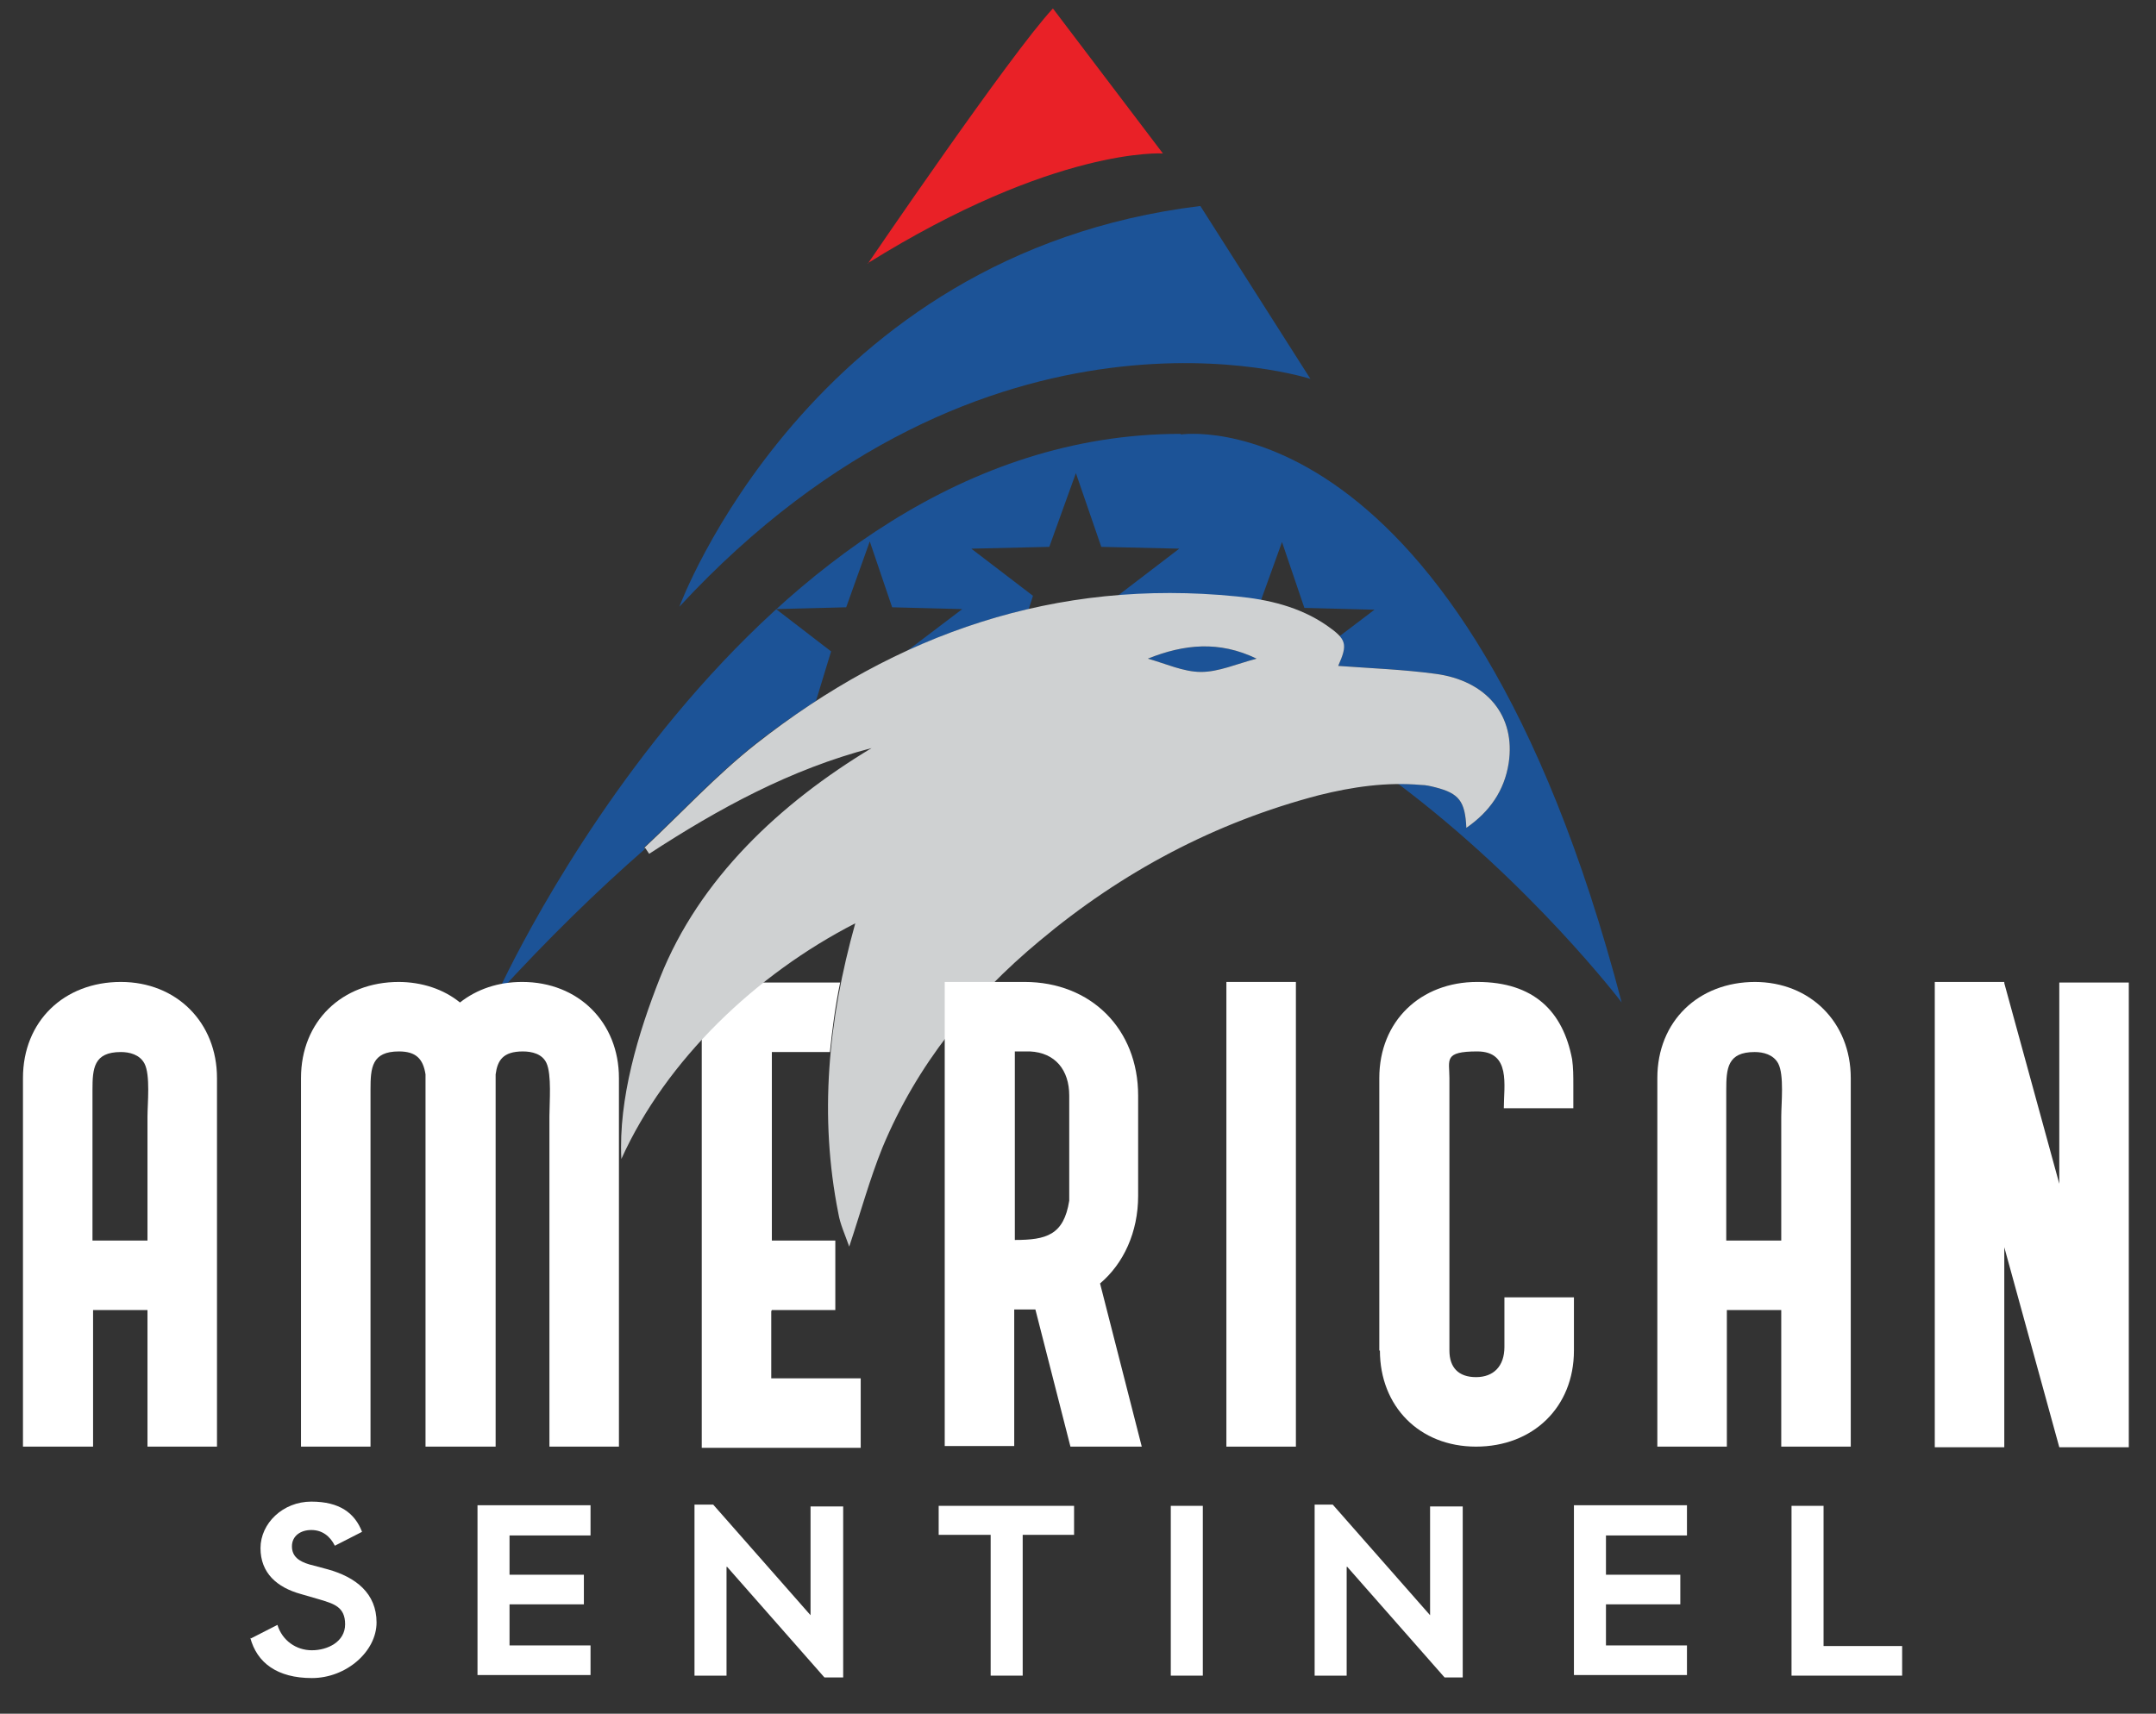<?xml version="1.0" encoding="UTF-8"?>
<svg id="Layer_2" xmlns="http://www.w3.org/2000/svg" version="1.1" viewBox="0 0 356.7 283.6">
  <rect x="0" y="0" width="356.7" height="283.6" fill="#333333" stroke="none"/>
  <!-- Generator: Adobe Illustrator 29.8.2, SVG Export Plug-In . SVG Version: 2.1.1 Build 3)  -->
  <defs>
    <style>
      .st0, .st1 {
        fill: #1c5397;
      }

      .st2 {
        fill: #fff;
      }

      .st3 {
        fill: #cfd1d2;
      }

      .st3, .st1 {
        fill-rule: evenodd;
      }

      .st4 {
        fill: #e92127;
      }
    </style>
  </defs>
  <path class="st4" d="M143.6,43.6S167.2,8.9,174.2,1.4l18.2,24s-17.8-1.2-48.9,18.2Z"/>
  <path class="st0" d="M198.6,34.1l18.2,28.6s-53.4-17.4-104.4,37.7c0,0,21.5-58.4,86.1-66.3Z"/>
  <g>
    <path class="st1" d="M189.9,109c2.9.8,5.9,2.2,8.8,2.2,2.9,0,5.8-1.3,9.2-2.2-6.2-3-12-2.4-18,0Z"/>
    <g>
      <path class="st0" d="M221.4,110.1c0,0,0,.2,0,0h0Z"/>
      <path class="st0" d="M195.3,71.8c-71.6,0-113.1,92.8-113.1,92.8,8.4-9.2,16.6-17.2,24.5-24.1,0,0-.1-.1-.2-.2,6.2-5.8,11.9-12,18.5-17.2,3.3-2.6,6.6-4.9,10-7.1l2.5-8.2-9.1-7,11.6-.3,3.9-10.9,3.7,10.9,11.6.3-9.1,6.9c6.5-3,13.2-5.3,20.1-6.9l.7-2.2-10.2-7.8,12.9-.3,4.4-12.2,4.2,12.2,12.9.3-10.2,7.8c6.4-.5,13-.5,19.7.2,1.4.1,2.7.3,4,.6l3.5-9.7,3.7,10.9,11.6.3-5.8,4.4c1.1,1.3.9,2.4-.2,4.9,5.5.4,10.8.6,16,1.3,8.6,1.1,13.4,7,12.2,14.8-.7,4.5-3.1,8-7,10.7-.2-4.4-1.2-5.7-5.1-6.7-.8-.2-1.6-.4-2.4-.4-1.3-.1-2.6-.2-3.8-.2,22.2,16.7,37,36.2,37,36.2-26.5-101.1-72.9-94-72.9-94Z"/>
      <path class="st0" d="M221.4,110.1s0,0,0,0c0,0,0,0,0,0,0,0,0,0,0,0,0,0,0,0,0,0Z"/>
    </g>
  </g>
  <path class="st2" d="M127.7,216.8h10.5v-11.5h-10.5v-31.2h9.6c.4-3.8.9-7.7,1.7-11.5h-12.9c-3.5,2.8-6.9,5.9-10,9.2v67.8h26.3v-11.5h-14.8v-11.1Z"/>
  <g>
    <path class="st2" d="M41.4,271.2l4.5-2.3c.8,2.6,3.1,4.2,5.7,4.2s5.5-1.4,5.5-4.3-1.9-3.4-4.2-4.1l-3.1-.9c-4-1.1-6.7-3.5-6.7-7.6s3.7-7.7,8.4-7.7,7.2,1.9,8.4,5l-4.5,2.3c-.8-1.6-2.1-2.6-3.9-2.6s-3.2,1-3.2,2.7,1.2,2.5,2.9,3l3,.8c4.7,1.3,8.1,4,8.1,8.8s-5,9.2-10.7,9.2-9.1-2.5-10.2-6.7Z"/>
    <path class="st2" d="M97.7,249.2v4.9h-13.4v6.5h12.3v4.9h-12.3v6.8h13.4v4.9h-18.7v-28.1h18.7Z"/>
    <path class="st2" d="M120.2,259.3v18h-5.3v-28.3h3.1l16.1,18.3v-18h5.4v28.3h-3.1l-16.1-18.3Z"/>
    <path class="st2" d="M155.3,254v-4.8h22.4v4.8h-8.5v23.3h-5.3v-23.3h-8.5Z"/>
    <path class="st2" d="M199,249.2v28.1h-5.3v-28.1h5.3Z"/>
    <path class="st2" d="M222.8,259.3v18h-5.3v-28.3h3l16.1,18.3v-18h5.4v28.3h-3l-16.1-18.3Z"/>
    <path class="st2" d="M279.1,249.2v4.9h-13.4v6.5h12.3v4.9h-12.3v6.8h13.4v4.9h-18.7v-28.1h18.7Z"/>
    <path class="st2" d="M296.4,249.2h5.3v23.2h13v4.9h-18.3v-28.1Z"/>
  </g>
  <path class="st2" d="M20,162.5c9.2,0,15.9,6.7,15.9,15.9v61h-11.5v-22.6h-9v22.6H3.8v-61c0-9.4,6.8-15.9,16.2-15.9ZM24.4,205.3v-20.5c0-2.2.5-6.9-.5-8.8-.8-1.5-2.5-1.9-3.9-1.9-4.5,0-4.7,2.7-4.7,6.3,0,8.3,0,16.6,0,24.9h9Z"/>
  <path class="st2" d="M65.9,162.5c3.9,0,7.5,1.2,10.2,3.4,2.8-2.2,6.3-3.4,10.3-3.4,9.3,0,16,6.7,16,15.9v61h-11.5v-54.7c0-2.2.4-6.9-.5-8.8-.7-1.5-2.4-1.9-3.9-1.9-3.3,0-4.2,1.5-4.5,3.8v61.6h-11.6v-61c0-.2,0-.5,0-.6-.4-2.6-1.6-3.8-4.4-3.8-4.5,0-4.7,2.7-4.7,6.3,0,19.7,0,39.4,0,59.1h-11.5v-61c0-9.4,6.8-15.9,16.2-15.9Z"/>
  <path class="st2" d="M214.4,162.5v76.9h-11.5v-76.9h11.5Z"/>
  <path class="st2" d="M228.2,223.5v-45.1c0-9.4,6.8-15.9,16.2-15.9s14.2,4.9,15.7,12.8c.2,1.4.2,2.8.2,4.2v3.9h-11.5c0-3.8,1.2-9.4-4.4-9.4s-4.6,1.4-4.6,4.4v45.1c0,2.8,1.5,4.4,4.4,4.4s4.7-1.8,4.7-5,0-5.5,0-8.2h11.5v8.8c0,9.4-6.8,15.9-16.2,15.9s-15.9-6.7-15.9-15.9Z"/>
  <path class="st2" d="M290.3,162.5c9.2,0,15.9,6.7,15.9,15.9v61h-11.5v-22.6h-9v22.6h-11.5v-61c0-9.4,6.8-15.9,16.2-15.9ZM294.7,205.3v-20.5c0-2.2.5-6.9-.5-8.8-.8-1.5-2.5-1.9-3.9-1.9-4.5,0-4.7,2.7-4.7,6.3,0,8.3,0,16.6,0,24.9h9Z"/>
  <path class="st2" d="M320.1,162.5h11.5v.2l9.1,33.2v-33.3h11.5v76.9h-11.5l-9.1-33.1v33.1h-11.5v-76.9Z"/>
  <path class="st3" d="M106.6,140.3c6.2-5.8,11.9-12,18.5-17.2,23.3-18.3,49.6-27.4,79.5-24.4,5.2.5,10.4,1.7,14.9,4.8,3.3,2.3,3.5,3.1,1.9,6.7,0,0,.1.3,0,0,5.5.4,10.8.6,16,1.3,8.6,1.1,13.4,7,12.2,14.8-.7,4.5-3.1,8-7,10.7-.2-4.4-1.2-5.7-5.1-6.7-.8-.2-1.6-.4-2.4-.4-5.7-.5-11.3.3-16.9,1.7-17.2,4.5-32.6,12.7-46.2,24.1-11.3,9.4-20.3,20.5-26,34.2-2.1,5.2-3.6,10.7-5.5,16.4-.7-2-1.5-3.7-1.8-5.5-3.2-16.1-1.7-31.9,2.8-48-16.4,8.4-31.3,22.6-38.7,39-.5-10,2.8-20.9,6.4-30,6.5-16.4,19.9-28.9,35-38-13.4,3.5-25.3,10-36.8,17.5-.2-.3-.4-.6-.6-.9ZM189.9,109c2.9.8,5.9,2.2,8.8,2.2,2.9,0,5.8-1.3,9.2-2.2-6.2-3-12-2.4-18,0Z"/>
  <path class="st2" d="M156.3,239.4v-76.9h13.2c11,0,18.8,7.8,18.8,18.8v16.6c0,6-2.4,11.2-6.3,14.5l6.9,27h-11.8l-5.8-22.7c-.6,0-1.2,0-1.8,0h-1.7v22.6h-11.5ZM167.9,174v31.2c5.2,0,8.1-.8,9-6.5v-17.4c0-4.2-2.3-7.1-6.5-7.3h-2.5Z"/>
</svg>